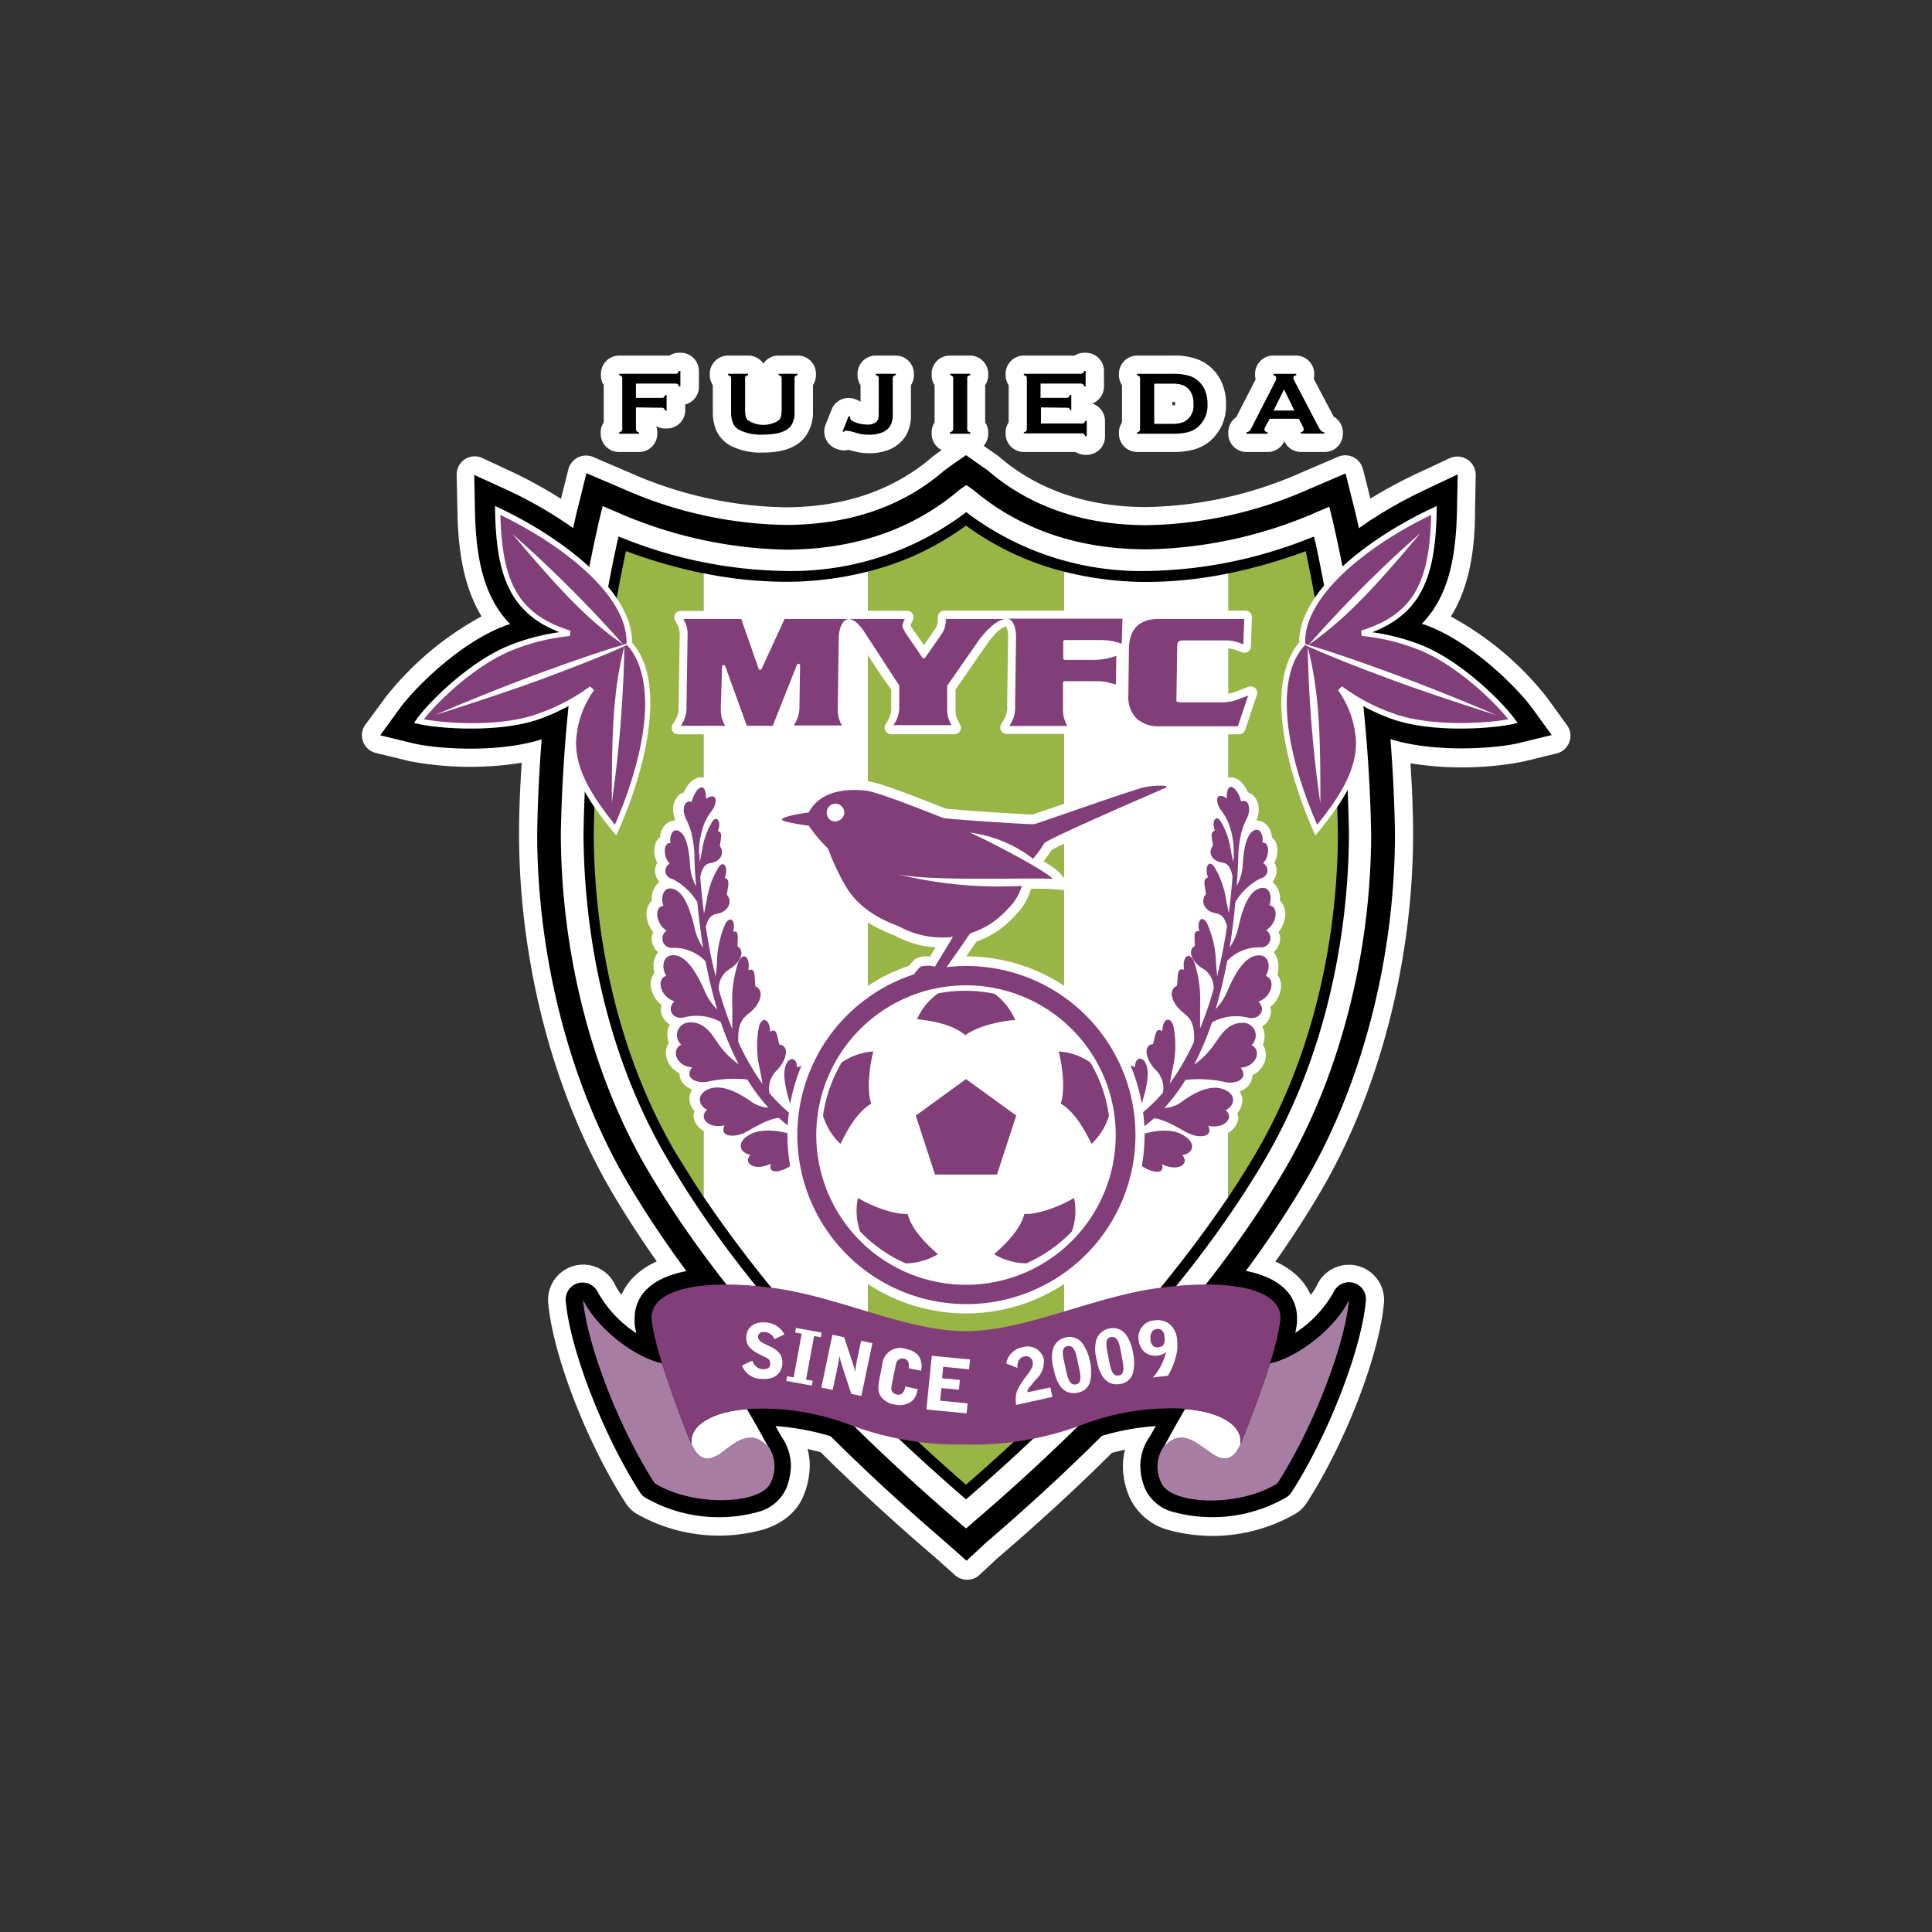 <svg id="Layer_1" data-name="Layer 1" width="240" height="240" xmlns="http://www.w3.org/2000/svg" viewBox="0 0 240 240"><rect x="0" y="0" width="240" height="240" fill="#333333" stroke="none"/><defs><style>.cls-1{fill:#fff;}.cls-2{fill:#98b545;}.cls-3{fill:#823e78;}.cls-4{fill:#a87da3;}</style></defs><path class="cls-1" d="M84.55,43.82h-.19a2.24,2.24,0,0,0-1.19.35H76.92a2.27,2.27,0,0,0-2.27,2.27v.17A2.24,2.24,0,0,0,75,47.85v4.62a2.21,2.21,0,0,0-.38,1.23v.18a2.27,2.27,0,0,0,2.27,2.27h2.49a2.27,2.27,0,0,0,2.27-2.27V53.7a2.19,2.19,0,0,0-.14-.77,2.29,2.29,0,0,0,1.12.3h.19A2.27,2.27,0,0,0,85.12,51v-.75a2.27,2.27,0,0,0,1.7-2.2V46.09A2.27,2.27,0,0,0,84.55,43.82Z"/><path class="cls-1" d="M99.07,44.17H96.72a2.24,2.24,0,0,0-1.89,1,2.27,2.27,0,0,0-1.9-1H90.44a2.27,2.27,0,0,0-2.27,2.27v.17a2.24,2.24,0,0,0,.38,1.24v3.33a6,6,0,0,0,.38,2.18,4.1,4.1,0,0,0,1.81,2,8.08,8.08,0,0,0,4,.86c2.51,0,4.23-.62,5.25-1.92a5,5,0,0,0,1-3.17V47.85a2.31,2.31,0,0,0,.37-1.24v-.17A2.26,2.26,0,0,0,99.07,44.17Z"/><path class="cls-1" d="M111.29,44.17H108.8a2.26,2.26,0,0,0-2.27,2.27v.17a2.31,2.31,0,0,0,.37,1.24v2.07a2.22,2.22,0,0,0-.59-.31l-.18-.06a2.27,2.27,0,0,0-2.82,1.31l-.75,1.89a2.28,2.28,0,0,0,1.33,3l.17.06a2.31,2.31,0,0,0,1.35.07c.6.16,1,.27,1.36.33a8.24,8.24,0,0,0,1.27.09,6.25,6.25,0,0,0,2.42-.45,4.41,4.41,0,0,0,2-1.62,4.93,4.93,0,0,0,.7-2.81V47.85a2.31,2.31,0,0,0,.37-1.24v-.17A2.26,2.26,0,0,0,111.29,44.17Z"/><path class="cls-1" d="M120.53,44.17H118a2.26,2.26,0,0,0-2.27,2.27v.17a2.31,2.31,0,0,0,.37,1.24v4.62a2.28,2.28,0,0,0-.37,1.23v.18A2.27,2.27,0,0,0,118,56.15h2.49a2.27,2.27,0,0,0,2.27-2.27V53.7a2.21,2.21,0,0,0-.38-1.23V47.85a2.24,2.24,0,0,0,.38-1.24v-.17A2.27,2.27,0,0,0,120.53,44.17Z"/><path class="cls-1" d="M135.68,50.13A2.27,2.27,0,0,0,137.14,48V46.09a2.26,2.26,0,0,0-2.27-2.27h-.18a2.25,2.25,0,0,0-1.2.35h-6.3a2.27,2.27,0,0,0-2.27,2.27v.17a2.24,2.24,0,0,0,.38,1.24v4.62a2.21,2.21,0,0,0-.38,1.23v.18a2.27,2.27,0,0,0,2.27,2.27h6.43a2.3,2.3,0,0,0,1.2.35H135a2.27,2.27,0,0,0,2.27-2.27V52.3A2.28,2.28,0,0,0,135.68,50.13Z"/><path class="cls-1" d="M148.78,44.64a8.35,8.35,0,0,0-3.08-.47h-4.44A2.27,2.27,0,0,0,139,46.44v.17a2.24,2.24,0,0,0,.38,1.24v4.62A2.21,2.21,0,0,0,139,53.7v.18a2.27,2.27,0,0,0,2.27,2.27h4.44a9.57,9.57,0,0,0,2.37-.25,5.45,5.45,0,0,0,2.1-1,5.72,5.72,0,0,0,2.12-4.7,6.36,6.36,0,0,0-.68-3A5.38,5.38,0,0,0,148.78,44.64Zm-3.14,5.29.33,0a1.15,1.15,0,0,1,0,.2,1.22,1.22,0,0,1,0,.21l-.33,0Z"/><path class="cls-1" d="M165.68,51.76l-2.48-4.69a1.76,1.76,0,0,0,.06-.46v-.17A2.27,2.27,0,0,0,161,44.17h-2.82a2.27,2.27,0,0,0-2.27,2.27v.17a2.09,2.09,0,0,0,.07.51l-2.4,4.69a2.28,2.28,0,0,0-1,1.89v.18a2.27,2.27,0,0,0,2.27,2.27h2.62a2.29,2.29,0,0,0,2.08-1.35,2.26,2.26,0,0,0,2.07,1.35h2.93a2.27,2.27,0,0,0,2.27-2.27V53.7A2.28,2.28,0,0,0,165.68,51.76Z"/><path class="cls-1" d="M194.6,90l-2.48-3.41a38.58,38.58,0,0,0-11.89-10c2.5-4,3-9,3-13.07l.09-4.5a2.28,2.28,0,0,0-3.23-2.1l-4.08,1.9a59.18,59.18,0,0,0-5.78,3.12c-.19-.78-.48-1.93-.92-3.66a2.26,2.26,0,0,0-3.08-1.54l-4.66,2a49.55,49.55,0,0,1-19.14,4.25c-7.25,0-13.37-2.07-18.19-6.14l-.14-.13-.17-.13-2.67-1.86a2.25,2.25,0,0,0-2.6,0l-1.3.9-1.39,1-.19.15-.14.13c-4.79,4.05-10.9,6.11-18.16,6.11a49.58,49.58,0,0,1-19.13-4.25l-4.66-2a2.27,2.27,0,0,0-3.09,1.54l-.91,3.66A57.11,57.11,0,0,0,64,58.8l-4.08-1.9a2.25,2.25,0,0,0-2.19.16,2.28,2.28,0,0,0-1,1.94l.09,4.5c.08,4.08.54,9,3,13.07a38.58,38.58,0,0,0-11.89,10L45.4,90a2.26,2.26,0,0,0,1.31,3.54l4.1,1a40.34,40.34,0,0,0,14,.21c-.22,3.23-.33,6.21-.33,8.74v.06c0,15.82,4.19,32,11.48,44.45,1.68,2.86,3.57,5.78,5.63,8.7a9.48,9.48,0,0,0-2.78,1.84,7.32,7.32,0,0,0-1.61,2.3,6.8,6.8,0,0,1-.8-1.25,4.37,4.37,0,0,0-8.3,2.26c.57,6.45,4.78,17.34,9.58,24.8A4.36,4.36,0,0,0,79,188a20.65,20.65,0,0,0,15.85,2c3.16-1,4.46-2.9,5-4.28a10.12,10.12,0,0,0,.74-3.66,8.16,8.16,0,0,0-.27-2.06c.55.12,1.09.25,1.63.4,4.23,4.2,8.85,8.46,13.75,12.67l.57.49,0,0,2.34,2.09a2.27,2.27,0,0,0,3.06,0l2.2-2.06.51-.43c4.89-4.21,9.52-8.47,13.75-12.68.54-.15,1.08-.28,1.63-.4a8.16,8.16,0,0,0-.27,2.06,10.16,10.16,0,0,0,.74,3.66,7.44,7.44,0,0,0,5,4.28A20.65,20.65,0,0,0,161,188a4.36,4.36,0,0,0,1.34-1.33c4.81-7.46,9-18.35,9.58-24.8a4.37,4.37,0,0,0-8.3-2.26,6.8,6.8,0,0,1-.8,1.25,7.32,7.32,0,0,0-1.61-2.3,9.48,9.48,0,0,0-2.78-1.84c2.06-2.92,3.95-5.84,5.63-8.71,7.29-12.42,11.48-28.63,11.48-44.45v0c0-2.53-.11-5.51-.33-8.74a40.34,40.34,0,0,0,14-.21l4.1-1A2.26,2.26,0,0,0,194.6,90Z"/><path d="M79,50.61V53.3a.35.35,0,0,0,.08.26.56.56,0,0,0,.29.14v.18H76.92V53.7a.6.6,0,0,0,.29-.14.36.36,0,0,0,.09-.26V47a.36.36,0,0,0-.09-.26.7.7,0,0,0-.29-.14v-.17h7a.4.4,0,0,0,.26-.08.56.56,0,0,0,.15-.27h.19V48h-.19a.46.46,0,0,0-.15-.27.4.4,0,0,0-.26-.08H79v1.78h3.2a.41.41,0,0,0,.27-.08.56.56,0,0,0,.15-.27h.19V51h-.19a.68.68,0,0,0-.15-.27.41.41,0,0,0-.27-.08Z"/><path d="M98.7,47v4.17a2.8,2.8,0,0,1-.47,1.76c-.56.71-1.71,1.06-3.47,1.06a6,6,0,0,1-2.9-.57,1.74,1.74,0,0,1-.82-.9,3.67,3.67,0,0,1-.22-1.35V47a.4.4,0,0,0-.08-.26.84.84,0,0,0-.3-.14v-.17h2.49v.17a.65.65,0,0,0-.29.14.35.35,0,0,0-.08.26v3.71a4.46,4.46,0,0,0,.07,1,1,1,0,0,0,.29.51,3.54,3.54,0,0,0,3.82,0,1,1,0,0,0,.28-.51,4.32,4.32,0,0,0,.08-1V47a.4.4,0,0,0-.08-.26.84.84,0,0,0-.3-.14v-.17h2.35v.17a.78.78,0,0,0-.29.14A.4.4,0,0,0,98.7,47Z"/><path d="M104.67,53.59l.75-1.89.17.06v.11a.54.54,0,0,0,.29.42,3.44,3.44,0,0,0,.84.32,4.06,4.06,0,0,0,1,.13,1.61,1.61,0,0,0,1.13-.33.85.85,0,0,0,.25-.4,3.1,3.1,0,0,0,.06-.71V47a.4.4,0,0,0-.08-.26.78.78,0,0,0-.29-.14v-.17h2.49v.17a.76.76,0,0,0-.3.14.4.4,0,0,0-.08.26v4.38a2.87,2.87,0,0,1-.32,1.55,2.23,2.23,0,0,1-1,.79A4.09,4.09,0,0,1,108,54a5.61,5.61,0,0,1-.88-.06c-.25,0-.65-.14-1.22-.3a3.53,3.53,0,0,0-.74-.14.53.53,0,0,0-.36.15Z"/><path d="M118.41,53.3V47a.34.34,0,0,0-.08-.26.7.7,0,0,0-.29-.14v-.17h2.49v.17a.7.7,0,0,0-.3.14.38.38,0,0,0-.08.26V53.3a.36.36,0,0,0,.09.26.52.52,0,0,0,.29.14v.18H118V53.7a.6.6,0,0,0,.29-.14A.35.35,0,0,0,118.41,53.3Z"/><path d="M129.31,50.61v2h5.09a.41.41,0,0,0,.27-.07.61.61,0,0,0,.15-.28H135v1.93h-.19a.56.56,0,0,0-.15-.27.36.36,0,0,0-.27-.08h-7.21V53.7a.7.7,0,0,0,.3-.14.4.4,0,0,0,.08-.26V47a.4.4,0,0,0-.08-.26.84.84,0,0,0-.3-.14v-.17h7.08a.4.4,0,0,0,.26-.08.54.54,0,0,0,.16-.27h.18V48h-.18a.5.5,0,0,0-.16-.27.4.4,0,0,0-.26-.08h-5v1.77h3.22a.4.4,0,0,0,.26-.08.49.49,0,0,0,.16-.28h.18V51H133a.59.59,0,0,0-.16-.27.4.4,0,0,0-.26-.08Z"/><path d="M143.38,47.66h2.18a4.36,4.36,0,0,1,1.27.15,2,2,0,0,1,.82.5,2.6,2.6,0,0,1,.6,1.84,2.25,2.25,0,0,1-1.12,2.23,3.57,3.57,0,0,1-1.57.27h-2.18Zm-1.83,5.9a.6.6,0,0,1-.29.14v.18h4.44a7.55,7.55,0,0,0,1.81-.18,3.14,3.14,0,0,0,1.24-.61A3.51,3.51,0,0,0,150,50.16a4.06,4.06,0,0,0-.43-1.92,3.13,3.13,0,0,0-1.65-1.49,6.29,6.29,0,0,0-2.24-.31h-4.44v.17a.7.7,0,0,1,.29.14.36.36,0,0,1,.09.26V53.3A.36.36,0,0,1,141.55,53.56Z"/><path d="M158.21,51l1.3-2.63L160.79,51ZM161.85,53a1,1,0,0,1,.11.34c0,.19-.13.3-.38.34v.18h2.93V53.7a.71.71,0,0,1-.39-.18,1.82,1.82,0,0,1-.34-.5l-3-5.73a.78.78,0,0,1-.11-.36c0-.15.12-.26.35-.32v-.17h-2.82v.17c.23.07.34.19.34.36a1.09,1.09,0,0,1-.14.44l-2.92,5.71a1.66,1.66,0,0,1-.28.43.75.75,0,0,1-.36.15v.18h2.62V53.7c-.26-.06-.39-.17-.39-.34a.92.92,0,0,1,.11-.34l.55-1h3.6Z"/><path d="M59,63.45c.12,5.92,1.09,10.72,4.38,14.08-.18.06-.33.08-.51.15-5.82,2.14-11.47,7.94-13.16,10.25l-2.48,3.41,4.1,1c3.12.73,11.2,1.27,16.66-.74l.46-.19c0,.28-.07.56-.07.83,0,4.37,2.37,8.4,5.9,12.7l2.88,3.52L79,104.28c2.82-6.33,4.24-12.12,4.24-16.86A14.36,14.36,0,0,0,80.93,79C80.39,71.58,71.46,64.81,63,60.86L58.91,59Z"/><path d="M177,60.86c-8.47,4-17.4,10.72-17.94,18.14a14.36,14.36,0,0,0-2.31,8.42c0,4.74,1.42,10.53,4.24,16.86l1.84,4.15,2.88-3.52c3.53-4.3,5.9-8.33,5.9-12.7,0-.27-.05-.55-.07-.83l.46.19c5.46,2,13.54,1.47,16.66.74l4.1-1-2.48-3.41c-1.69-2.31-7.34-8.11-13.16-10.25h0c-.18-.07-.33-.09-.51-.15,3.29-3.36,4.26-8.16,4.38-14.08l.09-4.49Z"/><path d="M80.36,160.14a4.91,4.91,0,0,0-1.52,3.56,5,5,0,0,0,0,.66c0,.37.11.8.2,1.25a14.6,14.6,0,0,1-4.76-5.06,2.1,2.1,0,0,0-4,1.08c.53,6,4.67,16.7,9.23,23.77a2.06,2.06,0,0,0,.64.64,18.39,18.39,0,0,0,13.93,1.8,5.29,5.29,0,0,0,3.59-2.94,7.93,7.93,0,0,0,.58-2.84,6.47,6.47,0,0,0-1.23-3.68s-.4-.73-.69-1.23a31.33,31.33,0,0,1,8.13,1.68,40.32,40.32,0,0,0,15.37,2.71h.24a40.32,40.32,0,0,0,15.37-2.71,31.42,31.42,0,0,1,8.13-1.68l-.69,1.23a6.47,6.47,0,0,0-1.23,3.68,7.93,7.93,0,0,0,.58,2.84,5.29,5.29,0,0,0,3.59,2.94A18.39,18.39,0,0,0,159.8,186a2.2,2.2,0,0,0,.65-.64c4.55-7.08,8.69-17.74,9.22-23.77a2.1,2.1,0,0,0-4-1.08,14.6,14.6,0,0,1-4.76,5.06q.14-.69.21-1.26c0-.21,0-.43,0-.65a4.92,4.92,0,0,0-1.53-3.56c-3.47-3.39-11.7-2.81-16.29-2.17a73.7,73.7,0,0,0-10.89,2.69c-4.43,1.33-8.62,2.59-12.44,2.61s-8-1.28-12.47-2.62A75.39,75.39,0,0,0,96.65,158C92.06,157.33,83.83,156.75,80.36,160.14Z"/><path d="M168.38,63.72l-1.23-4.91-4.66,2a51.77,51.77,0,0,1-20,4.43c-7.81,0-14.42-2.25-19.65-6.68l-.15-.13L120,56.54l-1.3.9-1.39,1-.16.14C112,63,105.34,65.21,97.52,65.21a51.8,51.8,0,0,1-20-4.43l-4.67-2-1.22,4.91a191,191,0,0,0-4.9,39.75v.06c0,15.43,4.07,31.2,11.17,43.3,8.45,14.4,21.66,29.38,39.27,44.52l.57.5,2.33,2.06,2.24-2.09.54-.47c17.61-15.14,30.82-30.12,39.27-44.53,7.1-12.09,11.17-27.87,11.17-43.3v0A191,191,0,0,0,168.38,63.72Z"/><path class="cls-1" d="M159.57,145.33c6.84-11.65,10.76-26.89,10.76-41.81v0a190.52,190.52,0,0,0-4.81-39l-.39-1.57-1.49.63a54.78,54.78,0,0,1-21.17,4.66c-8.52,0-15.78-2.49-21.56-7.38l0,0-.87-.61c-.36.26-.84.59-.84.58l-.07.07c-5.78,4.89-13,7.37-21.56,7.38A54.82,54.82,0,0,1,76.36,63.5l-1.49-.63-.39,1.57a190.6,190.6,0,0,0-4.81,39v.06c0,14.92,3.92,30.15,10.76,41.8,8.29,14.13,21.29,28.86,38.65,43.78l.56.49.37.3.33-.29.58-.5C138.28,174.19,151.28,159.46,159.57,145.33Z"/><path d="M119.55,185.87l.45.39.45-.39c16.42-14.26,28.78-28.37,36.73-41.93,9-15.41,10.38-32,10.39-40.47a183.3,183.3,0,0,0-4.16-36.06l-.19-.75-.72.27a56.3,56.3,0,0,1-20,4,35.92,35.92,0,0,1-22.06-7l-.41-.31-.41.31a35.92,35.92,0,0,1-22.06,7,56.33,56.33,0,0,1-20-4l-.72-.28-.18.75a182.6,182.6,0,0,0-4.17,36.06h0c0,8.5,1.37,25.06,10.39,40.46C90.77,157.5,103.13,171.61,119.55,185.87Z"/><path class="cls-2" d="M152.58,148.71q1.83-2.75,3.43-5.46c8.85-15.13,10.19-31.42,10.19-39.78v0a182.55,182.55,0,0,0-4-35,64.43,64.43,0,0,1-9.66,2.77Z"/><path class="cls-2" d="M107.81,173.09q5.66,5.66,12.19,11.35,6.51-5.67,12.15-11.32V71A35.15,35.15,0,0,1,120,65.29,34.89,34.89,0,0,1,107.81,71Z"/><path class="cls-2" d="M87.39,148.66V71.23a65.28,65.28,0,0,1-9.63-2.77,182.55,182.55,0,0,0-4,35v0c0,8.36,1.34,24.65,10.19,39.78C85.05,145,86.18,146.85,87.39,148.66Z"/><path class="cls-1" d="M132.15,173.12a161.78,161.78,0,0,0,20.43-24.41V71.23a50.73,50.73,0,0,1-10.11,1.06A41.39,41.39,0,0,1,132.15,71Z"/><path class="cls-1" d="M87.39,148.66a161.18,161.18,0,0,0,20.42,24.43V71a41.07,41.07,0,0,1-10.28,1.27,51,51,0,0,1-10.14-1.06Z"/><path class="cls-1" d="M146.07,97.37c-.31-1-1.69-1.24-4.09-.76-.88.17-4.74,1.49-9.7,3.21l-4,1.36c-1.22,0-9.93-.6-10.77-.73l-1.18-.45c-4.34-1.72-7.49-2.88-8.76-3-3.72-.33-6.28.65-7.74,2.81-3.66.49-3.81,1.33-3.88,1.84a1.48,1.48,0,0,0,0,.21c0,1.16,1.39,1.48,3.87,1.83a21,21,0,0,0,2,2.38,30.77,30.77,0,0,0,2.13,4.6c1,1.73,2.84,3.92,7.28,5.58a11.4,11.4,0,0,0,5,1.42l-.71,1.17a2.73,2.73,0,0,0-1.93.36l-2.76,3.15,2.77-.09h.77l1.44,0,1.6,0,.45-.44c.49-.59,2.48-3.46,3.44-4.85a11.71,11.71,0,0,0,4.78-3.22,7.73,7.73,0,0,0,2-3.35v0c1.17,0,2.11,0,2.59.05l2.84.21-1.82-2.18a10.26,10.26,0,0,0-2.05-1.48c.45-.58.8-1.11,1-1.41.83-.47,3.79-1.91,13.82-6.25l.73-.32a1.33,1.33,0,0,0,.92-1.25A1.45,1.45,0,0,0,146.07,97.37Z"/><path class="cls-1" d="M104.75,143c.5-.3,1.22-.72,1.76-1l-.69-2.27a8,8,0,0,1-5.14-1.24c0-.45.32-.75.78-1.21a4.43,4.43,0,0,0,1.5-2.91,2.08,2.08,0,0,0-.17-.82,1.8,1.8,0,0,0-1.12-.91,2.42,2.42,0,0,0-1.3-1.39,2,2,0,0,0-.48-.09,1.82,1.82,0,0,0-1.1-.85,1.83,1.83,0,0,0-.14-.57,1.86,1.86,0,0,0-.83-.94c-.19-.83-.38-1.6-1.16-2h0a1.93,1.93,0,0,0-1.53-1.4h-.19a3.75,3.75,0,0,0,.69-2,2.43,2.43,0,0,0,0-.38,2.08,2.08,0,0,0-.66-1.19v-.09c0-1-.1-1.82-.82-2.33h0a2.28,2.28,0,0,0-.89-1.68,2,2,0,0,0-.39-.76v0c0-.2,0-.4,0-.59a2,2,0,0,0-.49-1.47,2,2,0,0,0-.9-1.81,2.68,2.68,0,0,0,.19-.42,2.27,2.27,0,0,0,.14-.81,2.49,2.49,0,0,0-.29-1.08l0-.11a6.64,6.64,0,0,0,.11-1,2,2,0,0,0-.34-1.18,3.14,3.14,0,0,0,.08-.4,2.15,2.15,0,0,0-.62-1.61,2.5,2.5,0,0,0,.09-.66,2.34,2.34,0,0,0-.25-1v-.07a6.11,6.11,0,0,0,.09-.93,2,2,0,0,0-.29-1.11c0-.11.07-.23.07-.33a2,2,0,0,0-.77-1.68A3.17,3.17,0,0,0,90,99.41a1.76,1.76,0,0,0-.49-1.27,1.78,1.78,0,0,0-.93-.42,1.62,1.62,0,0,0-1.29-1.14c-1-.15-1.85.74-2.34,1.85a1.75,1.75,0,0,0-.73.45,2.47,2.47,0,0,0-.6,1.69,3.86,3.86,0,0,0,.27,1.35,1.74,1.74,0,0,0-.85.22A2.31,2.31,0,0,0,82,104a2.19,2.19,0,0,0-.42.44,2.63,2.63,0,0,0-.3,1.28,3.49,3.49,0,0,0,.36,1.46,2,2,0,0,0-.26.91v.2a2.3,2.3,0,0,0,.53,1.27l-.15.13a2.65,2.65,0,0,0-.79,2c0,.07,0,.14,0,.21a2.15,2.15,0,0,0-.58,1,2.39,2.39,0,0,0-.08.66,3.63,3.63,0,0,0,.83,2.23,2.29,2.29,0,0,0-.19.77,2.33,2.33,0,0,0,.1.68,2.43,2.43,0,0,0,.71,1.06l-.12.14a2.73,2.73,0,0,0-.46,1.57,3.4,3.4,0,0,0,.12.83,2.29,2.29,0,0,0-.47,1.38v0a3.49,3.49,0,0,0,1.36,2.64,2.83,2.83,0,0,0-.1.47,2.15,2.15,0,0,0,.28,1.08,2.36,2.36,0,0,0,.83.86,1.51,1.51,0,0,0-.11.22,2.64,2.64,0,0,0-.2,1,3,3,0,0,0,.2,1.06,2.26,2.26,0,0,0-.37,1.25,2.46,2.46,0,0,0,.06.53,3,3,0,0,0,1.62,2v0a2,2,0,0,0,.27,1,2.47,2.47,0,0,0,1.29,1,2.3,2.3,0,0,0-.32,1v.11a2.43,2.43,0,0,0,.63,1.59,2.19,2.19,0,0,0-.12.49,2.09,2.09,0,0,0,.23.93,2.89,2.89,0,0,0,2.36,1.45,2,2,0,0,0,.35.58,2.36,2.36,0,0,0,1.65.66s0,.07,0,.1a2.33,2.33,0,0,0,0,.44,2.14,2.14,0,0,0,.87,1.28s0,0,0,0a1.86,1.86,0,0,0,.41,1.15,2.84,2.84,0,0,0,2.78.78,2.06,2.06,0,0,0,.3.3c1.15.83,2.93,0,3.79-.62l1.09-.88a14.79,14.79,0,0,1,2.16-1.61,10.3,10.3,0,0,0,1.1.25l.13,0,1.94,1.54Z"/><path class="cls-1" d="M158.8,120a2.74,2.74,0,0,0-.47-1.57.81.81,0,0,0-.12-.14,2.43,2.43,0,0,0,.71-1.06,2.35,2.35,0,0,0,.11-.68,2.31,2.31,0,0,0-.2-.77,3.63,3.63,0,0,0,.83-2.23,2.84,2.84,0,0,0-.07-.66,2.26,2.26,0,0,0-.59-1,1.55,1.55,0,0,0,0-.21,2.65,2.65,0,0,0-.79-2l-.14-.13a2.29,2.29,0,0,0,.52-1.27c0-.07,0-.13,0-.2a1.93,1.93,0,0,0-.27-.91,3.51,3.51,0,0,0,.37-1.46,2.63,2.63,0,0,0-.31-1.28A2.19,2.19,0,0,0,158,104a2.31,2.31,0,0,0-1.06-1.85,1.71,1.71,0,0,0-.85-.22,3.65,3.65,0,0,0,.27-1.35,2.47,2.47,0,0,0-.59-1.69,1.78,1.78,0,0,0-.74-.45c-.49-1.11-1.31-2-2.34-1.85a1.61,1.61,0,0,0-1.28,1.14,1.78,1.78,0,0,0-.94.42,1.76,1.76,0,0,0-.49,1.27,3,3,0,0,0,.34,1.32,2,2,0,0,0-.77,1.68c0,.1.05.22.06.33a2,2,0,0,0-.29,1.1,5.86,5.86,0,0,0,.09.93v.08a2.34,2.34,0,0,0-.25,1,2.5,2.5,0,0,0,.09.66,2.16,2.16,0,0,0-.62,1.61,3.14,3.14,0,0,0,.08.4,2,2,0,0,0-.34,1.18,6.51,6.51,0,0,0,.11,1s0,.07,0,.11a2.26,2.26,0,0,0-.15,1.89,2,2,0,0,0,.2.42,2,2,0,0,0-.91,1.81,2,2,0,0,0-.49,1.47c0,.19,0,.39,0,.59v0a2.2,2.2,0,0,0-.39.76,2.28,2.28,0,0,0-.89,1.68h0c-.73.51-.78,1.35-.83,2.33v.09a2,2,0,0,0-.67,1.19,2.43,2.43,0,0,0,0,.38,3.68,3.68,0,0,0,.7,2h-.2a1.9,1.9,0,0,0-1.52,1.4h0c-.78.35-1,1.12-1.16,2a1.91,1.91,0,0,0-.83.94,2.16,2.16,0,0,0-.14.57,1.85,1.85,0,0,0-1.1.85,1.86,1.86,0,0,0-.47.09,2.44,2.44,0,0,0-1.31,1.39,1.8,1.8,0,0,0-1.12.91,2.08,2.08,0,0,0-.17.82,4.4,4.4,0,0,0,1.51,2.91c.46.47.74.76.77,1.21a8,8,0,0,1-5.13,1.24l-.7,2.27c.54.25,1.26.67,1.76,1l-.63,2.1,1.95-1.55.13,0a10.3,10.3,0,0,0,1.1-.25,14.79,14.79,0,0,1,2.16,1.61l1.08.88c.87.62,2.65,1.45,3.8.62a1.66,1.66,0,0,0,.3-.3,2.84,2.84,0,0,0,2.78-.78,1.86,1.86,0,0,0,.41-1.15s0,0,0,0a2.14,2.14,0,0,0,.87-1.28,1.72,1.72,0,0,0,.05-.44v-.1a2.36,2.36,0,0,0,1.64-.66,2,2,0,0,0,.35-.58,2.89,2.89,0,0,0,2.36-1.45,2,2,0,0,0,.23-.93,2.19,2.19,0,0,0-.12-.49,2.43,2.43,0,0,0,.63-1.59v-.11a2.3,2.3,0,0,0-.32-1,2.43,2.43,0,0,0,1.29-1,2,2,0,0,0,.27-1v0a3,3,0,0,0,1.63-2,3.27,3.27,0,0,0,.05-.53,2.26,2.26,0,0,0-.37-1.25,3,3,0,0,0,.21-1.06,2.83,2.83,0,0,0-.2-1c0-.08-.08-.15-.11-.22a2.42,2.42,0,0,0,.82-.86,2.15,2.15,0,0,0,.28-1.08,2.08,2.08,0,0,0-.1-.47,3.49,3.49,0,0,0,1.36-2.64v0a2.29,2.29,0,0,0-.46-1.38A3.4,3.4,0,0,0,158.8,120Z"/><path class="cls-3" d="M106,141a9.45,9.45,0,0,1-6.45-1.68,2.67,2.67,0,0,1,1-2.8c1.4-1.4,1.59-2.87.18-2.79-.4-1.11-.78-1.63-1.72-1.1,0-1.43-1.14-1.39-1.48-.05s.3,3.52.73,4.85a9.77,9.77,0,0,1,.33,1.25,18.85,18.85,0,0,1-3-2.89,3.1,3.1,0,0,1,1-2.91c1.24-1.39,1.44-3,.22-3.12-.32-1.3-.34-2.07-1.15-1.61,0-1.61-1.08-2-1.4-.5a12.4,12.4,0,0,0,.09,5c.13.63.27,1.37.37,2a30.23,30.23,0,0,1-3-5.21c-.13-2.38.6-3,1.4-3.63,1.43-1.15,1.87-2.84.71-3.29-.11-1.48,0-2.31-.86-2,.27-1.7-.73-2.38-1.28-.91a14.83,14.83,0,0,0-.72,5.34c0,.91,0,2,0,2.89a46.22,46.22,0,0,1-1.68-4.92,2.82,2.82,0,0,1,1.46-2.61c1.3-.84,1.81-2.24.87-2.74,0-1.27.2-2-.55-1.83.38-1.42-.4-2.09-1-.9a12.54,12.54,0,0,0-1,4.47c0,.62-.11,1.35-.17,2a62.85,62.85,0,0,1-1.22-6.19c.36-1.38.92-1.51,1.52-1.64,1.24-.26,1.86-1.43,1.09-2.35.19-1.26.41-1.88-.26-2.08.49-1.24-.11-2.26-.75-1.34a10.87,10.87,0,0,0-1.47,4c-.09.56-.23,1.2-.36,1.78-.18-1.44-.34-3-.46-4.54.31-1.56.85-1.66,1.43-1.77,1.09-.2,1.64-1.22,1-2.08.16-1.12.36-1.66-.23-1.86.43-1.1-.1-2-.68-1.22a9.39,9.39,0,0,0-1.28,3.53c-.09.5-.21,1.07-.32,1.59,0-.42,0-.85-.07-1.28a9.19,9.19,0,0,1,.35-2.61,6.35,6.35,0,0,1,1.25-2.55c.77-1.09.62-2.39-.73-1.46,0-2.38-1.3-1.46-1.79.38-.9-.32-1.26.89-.75,2a11.93,11.93,0,0,1,.65,1.6,14,14,0,0,1,.44,2.8c0,1.4.11,2.77.21,4.09a6,6,0,0,1-.74-2.55c-.06-.84-.2-3.32-1.13-4.14s-1.49.32-1.31,1.32c-.85-.17-1,1.58-.1,2.55a1,1,0,0,0,.29,1.87,7.73,7.73,0,0,1,3.15,2.93q.28,3,.72,5.67a7.19,7.19,0,0,1-1.1-2.64c-.25-1-.94-3.9-2.35-4.59s-1.92.86-1.48,2c-1.17.07-1,2.23.4,3.08a1.16,1.16,0,0,0,.77,2.13,5.45,5.45,0,0,1,4.06,1.68,56.37,56.37,0,0,0,1.45,6A7.36,7.36,0,0,1,87.49,123c-.45-1-1.73-3.9-3.43-4.29s-2,1.41-1.29,2.51c-1.29.37-.74,2.62,1,3.16-1.06,1.08-.08,2.34,1.23,2a6.22,6.22,0,0,1,4.53.57,37.63,37.63,0,0,0,2.23,5.26,10.18,10.18,0,0,1-2.61-2.67c-.6-.82-1.51-2.58-3.37-2.53a1.58,1.58,0,0,0-1.15,2.76c-1.35.68-.56,2.72,1.34,2.81-1,1.31.45,2,1.8,1.82a15.06,15.06,0,0,1,5.07-.3,22.5,22.5,0,0,0,2.61,3.49,4,4,0,0,1-2.22-.81c-.8-.54-3.17-2.16-5-1.56s-1.49,2.15-.38,2.64c-1.17,1,.21,2.41,2.16,1.93-.67,1.38,1,1.54,2.32,1,1-.46,2.8-1.75,4.41-1.92a15.39,15.39,0,0,0,3.27,2.27,4.11,4.11,0,0,1-1.46-.19c-.92-.25-3.64-1-5.43,0s-1.13,2.35.1,2.48c-1,1.18.66,2.09,2.54,1.12-.43,1.41,1.32,1.08,2.54.21a24.06,24.06,0,0,1,3.79-2.81,12.16,12.16,0,0,0,1.47.37A27.23,27.23,0,0,1,106,141Z"/><path class="cls-3" d="M157.23,121.24c.7-1.1.45-2.9-1.29-2.51s-3,3.31-3.43,4.29a7.36,7.36,0,0,1-1.51,2.34,56.37,56.37,0,0,0,1.45-6,5.47,5.47,0,0,1,4.06-1.68,1.16,1.16,0,0,0,.77-2.13c1.43-.85,1.57-3,.4-3.08.44-1.14,0-2.71-1.48-2s-2.1,3.61-2.34,4.59a7.15,7.15,0,0,1-1.11,2.64q.45-2.7.72-5.67a7.85,7.85,0,0,1,3.15-2.93,1,1,0,0,0,.29-1.87c.92-1,.75-2.72-.1-2.55.18-1-.36-2.16-1.31-1.32s-1.07,3.3-1.13,4.14a5.92,5.92,0,0,1-.74,2.55c.1-1.33.17-2.69.21-4.09a14.61,14.61,0,0,1,.44-2.8,10.66,10.66,0,0,1,.66-1.6c.5-1.15.15-2.36-.75-2-.5-1.84-1.85-2.76-1.8-.38-1.35-.93-1.5.37-.72,1.46a6.5,6.5,0,0,1,1.24,2.55,9.19,9.19,0,0,1,.35,2.61c0,.43,0,.86-.07,1.28-.11-.52-.23-1.09-.31-1.59a9.57,9.57,0,0,0-1.29-3.53c-.57-.8-1.11.12-.67,1.22-.6.2-.4.74-.24,1.86-.68.86-.13,1.88,1,2.08.59.11,1.12.21,1.43,1.77-.12,1.58-.28,3.1-.46,4.54-.13-.58-.26-1.22-.36-1.78a10.87,10.87,0,0,0-1.47-4c-.64-.92-1.24.1-.75,1.34-.67.2-.44.82-.26,2.08-.77.92-.15,2.09,1.09,2.35.61.13,1.17.26,1.52,1.64a62.85,62.85,0,0,1-1.22,6.19c-.06-.65-.13-1.38-.16-2a12.54,12.54,0,0,0-1.06-4.47c-.58-1.19-1.35-.52-1,.9-.75-.14-.59.56-.55,1.83-.94.5-.42,1.9.87,2.74a2.8,2.8,0,0,1,1.46,2.61,46.22,46.22,0,0,1-1.68,4.92c0-.87,0-2,0-2.89a14.83,14.83,0,0,0-.72-5.34c-.54-1.47-1.55-.79-1.27.91-.87-.27-.76.56-.87,2-1.16.45-.71,2.14.71,3.29.8.65,1.53,1.25,1.4,3.63a30.23,30.23,0,0,1-3,5.21c.11-.67.24-1.41.38-2a12.58,12.58,0,0,0,.08-5c-.32-1.46-1.41-1.11-1.39.5-.82-.46-.84.31-1.16,1.61-1.22.11-1,1.73.22,3.12a3.11,3.11,0,0,1,1,2.91,18.89,18.89,0,0,1-3.05,2.89,11.76,11.76,0,0,1,.33-1.25c.43-1.33,1.08-3.52.74-4.85s-1.47-1.38-1.49.05c-.94-.53-1.31,0-1.72,1.1-1.41-.08-1.22,1.39.19,2.79a2.68,2.68,0,0,1,1,2.8A9.43,9.43,0,0,1,134,141a26.51,26.51,0,0,1,2.49,1.4A12.16,12.16,0,0,0,138,142a24.67,24.67,0,0,1,3.8,2.81c1.21.87,3,1.2,2.53-.21,1.89,1,3.55.06,2.54-1.12,1.23-.13,1.93-1.4.1-2.48s-4.5-.28-5.42,0a4.16,4.16,0,0,1-1.47.19,15.14,15.14,0,0,0,3.27-2.27c1.61.17,3.36,1.46,4.42,1.92,1.29.57,3,.41,2.31-1,1.95.48,3.33-1,2.16-1.93,1.11-.49,1.52-2-.38-2.64s-4.24,1-5,1.56a4,4,0,0,1-2.22.81,23.19,23.19,0,0,0,2.62-3.49,15,15,0,0,1,5.06.3c1.35.22,2.83-.51,1.8-1.82,1.9-.09,2.7-2.13,1.34-2.81a1.58,1.58,0,0,0-1.15-2.76c-1.85,0-2.77,1.71-3.37,2.53a10.54,10.54,0,0,1-2.6,2.67,38.87,38.87,0,0,0,2.22-5.26,6.22,6.22,0,0,1,4.53-.57c1.31.3,2.29-1,1.23-2C158,123.86,158.52,121.61,157.23,121.24Z"/><path class="cls-1" d="M97.82,141A22.18,22.18,0,1,0,120,118.8,22.21,22.21,0,0,0,97.82,141Z"/><path class="cls-3" d="M99.05,141a21,21,0,1,0,21-21A21,21,0,0,0,99.05,141Zm2.35,0a18.6,18.6,0,1,1,18.6,18.6A18.62,18.62,0,0,1,101.4,141Z"/><polygon class="cls-3" points="116.15 145.91 113.76 138.58 120 134.05 126.24 138.58 123.85 145.91 116.15 145.91"/><path class="cls-3" d="M116.53,123.4a7.88,7.88,0,0,0-2.61,3.2c1.51.18,4.32.55,6,2,1.72-1.32,5.28-1.88,6.2-1.88a7.85,7.85,0,0,0-2.59-3.27A17.73,17.73,0,0,0,116.53,123.4Z"/><path class="cls-3" d="M102.24,138.59a7.91,7.91,0,0,0,2.17,3.51c.67-1.37,1.94-3.9,3.82-5-.69-2.07,0-5.62.26-6.48a7.71,7.71,0,0,0-3.94,1.37A17.83,17.83,0,0,0,102.24,138.59Z"/><path class="cls-3" d="M137.76,138.59a7.91,7.91,0,0,1-2.17,3.51c-.67-1.37-1.94-3.9-3.82-5,.69-2.07,0-5.62-.26-6.48a7.71,7.71,0,0,1,3.94,1.37A17.83,17.83,0,0,1,137.76,138.59Z"/><path class="cls-3" d="M127.49,156.94a8,8,0,0,1-4-1.14c1.14-1,3.23-2.92,3.76-5,2.18.1,5.42-1.48,6.17-2a7.79,7.79,0,0,1-.26,4.17A17.82,17.82,0,0,1,127.49,156.94Z"/><path class="cls-3" d="M112.51,156.94a8,8,0,0,0,4-1.14c-1.14-1-3.23-2.92-3.76-5-2.18.1-5.42-1.48-6.17-2a7.79,7.79,0,0,0,.26,4.17A17.71,17.71,0,0,0,112.51,156.94Z"/><path class="cls-3" d="M142.22,97.78c-1.39.28-13.23,4.49-13.73,4.59s-10.84-.63-11.28-.75-8-3.26-9.75-3.42-5.41-.26-7,2.73c-1.21.14-3.29.55-3.33.87s3.35.78,3.35.78a16.89,16.89,0,0,0,2.37,2.81A31.22,31.22,0,0,0,105,110c1,1.69,2.68,3.6,6.72,5.1a11.1,11.1,0,0,0,6.66,1.28l-2.25,3.71a3.27,3.27,0,0,0-1.79,0,7.85,7.85,0,0,0-.8.93c.35,0,1.59,0,2.21,0a11,11,0,0,1,1.18,0c.49-.59,2.81-3.94,3.59-5.08a10.34,10.34,0,0,0,4.71-3.08,6.5,6.5,0,0,0,1.71-2.81,53.25,53.25,0,0,1-15.71-1.51c3.91,1,16.94.44,19.55.64-.81-1-8.16-4.83-10.3-5.75a16.14,16.14,0,0,1,7.85,3.25,17.29,17.29,0,0,0,1.45-2c1.55-1,14.08-6.41,14.94-6.78S143.61,97.51,142.22,97.78ZM104,102a1,1,0,0,1-1.25-.72A1.09,1.09,0,1,1,104,102Z"/><path class="cls-4" d="M89.62,180.46c-1.83,1.36-3,.69-3.72-1.1,0,.19-2.37-5.84-3.65-10-3.54-.76-8.21-4.5-9.83-7.92.48,5.45,4.33,15.71,8.9,22.81,4.81,3,13.36,2.66,14.44-.12a4.46,4.46,0,0,0-.5-4.71c0,.09.09.18.14.27C93.35,177.54,91.67,178.94,89.62,180.46Z"/><path class="cls-4" d="M157.76,169.37c-1.29,4.15-3.68,10.19-3.66,10-.74,1.79-1.89,2.46-3.72,1.1-2-1.52-3.73-2.92-5.78-.76l.15-.27a4.44,4.44,0,0,0-.51,4.71c1.08,2.78,9.63,3.16,14.44.12,4.57-7.1,8.42-17.36,8.9-22.81C166,164.87,161.29,168.61,157.76,169.37Z"/><path class="cls-1" d="M85.9,179.36c.74,1.79,1.89,2.46,3.72,1.1,2-1.52,3.73-2.92,5.78-.76-.05-.09-.1-.18-.14-.27-.78-1.47-1.68-3-2.47-4.39C88.51,175.39,85.65,177,85.9,179.36Z"/><path class="cls-1" d="M150.38,180.46c1.83,1.36,3,.69,3.72-1.1.25-2.4-2.61-4-6.89-4.32-.79,1.35-1.68,2.92-2.46,4.39l-.15.27C146.65,177.54,148.33,178.94,150.38,180.46Z"/><path class="cls-3" d="M154.1,179.36c0,.2,2.37-5.84,3.66-10a33.2,33.2,0,0,0,1.28-5.26c.48-4.06-6.38-5.33-15.4-4.06-8.09,1.14-16.29,5.29-23.61,5.32s-15.58-4.18-23.67-5.32c-9-1.27-15.88,0-15.4,4.06a33.39,33.39,0,0,0,1.29,5.26c1.28,4.15,3.67,10.18,3.65,10-.25-2.4,2.61-4,6.89-4.32a30.94,30.94,0,0,1,12.41,1.81,38.34,38.34,0,0,0,14.68,2.59h.24a38.34,38.34,0,0,0,14.68-2.59A30.94,30.94,0,0,1,147.21,175C151.49,175.39,154.35,177,154.1,179.36Z"/><path class="cls-1" d="M96.2,166.35a1.42,1.42,0,0,0-1.13-.88c-.81-.1-.9.47-.91.54,0,.47.39.72.8.92l.86.41a2.68,2.68,0,0,1,1.11.92,2,2,0,0,1,.25,1.22A1.89,1.89,0,0,1,96,171.12a3.18,3.18,0,0,1-1.39.17,2.57,2.57,0,0,1-2.44-1.66l1.29-.61a1.47,1.47,0,0,0,1.22,1.07c.34,0,1,0,1-.64s-.22-.65-1.23-1.16-1.89-1.07-1.73-2.38c.13-1.1,1.07-1.79,2.52-1.62a2.72,2.72,0,0,1,2.2,1.48Z"/><path class="cls-1" d="M97.67,171.54l.11-.58.81.15,1-5.43-.82-.15.11-.57,3.19.58-.11.58-.83-.15-1,5.41.83.15-.11.6Z"/><path class="cls-1" d="M103.4,165.81l1.46.31,1.14,3.43a4.67,4.67,0,0,1,.14.5c0,.06.06.32.08.37h0l.1-.67c.07-.45.08-.5.13-.75l.52-2.44,1.4.3L107,173.42l-1.25-.27-1.17-3.56a8.75,8.75,0,0,1-.29-1.19h0c0,.19-.17,1-.2,1.19l-.65,3.07-1.41-.29Z"/><path class="cls-1" d="M109.61,169.44a2.22,2.22,0,0,1,3-1.85,2.65,2.65,0,0,1,1.44.75,2.31,2.31,0,0,1,.36,1.94l-1.53-.31c0-.32.18-1-.58-1.2a1,1,0,0,0-.62.09,1,1,0,0,0-.4.67l-.5,2.49c-.07.36-.21,1,.63,1.22.63.13.92-.32,1.06-1l1.53.32a3.36,3.36,0,0,1-.23.79,1.76,1.76,0,0,1-1,1,2.67,2.67,0,0,1-1.61.13,2.51,2.51,0,0,1-1.68-.94c-.23-.32-.53-.77-.26-2.11Z"/><path class="cls-1" d="M115.75,168.42l4.75.46-.12,1.22-3.21-.31-.14,1.42,2.21.21-.12,1.22-2.18-.21-.15,1.57,3.41.33-.12,1.24-5-.47Z"/><path class="cls-1" d="M125,169.37a2.45,2.45,0,0,1,2-2,2.06,2.06,0,0,1,2.66,1.44,3,3,0,0,1-1,2.58l-.75.91a.92.92,0,0,0-.29.66l2.86-.61.25,1.18-4.51,1c-.14-1.3,0-1.85,1.07-3.32.77-1,1.09-1.43,1-2a.84.84,0,0,0-1.05-.71c-.86.18-.86,1.08-.86,1.43Z"/><path class="cls-1" d="M130.78,167.66a2.08,2.08,0,0,1,1.61-1.52,2,2,0,0,1,2,.64,5.6,5.6,0,0,1,1,2.29,6,6,0,0,1,.05,2.49,1.91,1.91,0,0,1-1.49,1.43c-2.32.51-2.87-2-3.07-3A4.76,4.76,0,0,1,130.78,167.66Zm3,1c-.28-1.29-.7-1.54-1.17-1.44s-.76.38-.46,1.76l.32,1.43c.33,1.56.79,1.65,1.22,1.56.64-.14.62-.86.36-2Z"/><path class="cls-1" d="M136.17,166.51a2.08,2.08,0,0,1,1.65-1.48,2,2,0,0,1,2,.69,5.44,5.44,0,0,1,.93,2.32,5.82,5.82,0,0,1,0,2.48,1.89,1.89,0,0,1-1.52,1.39c-2.33.45-2.82-2.11-3-3A4.78,4.78,0,0,1,136.17,166.51Zm3,1.05c-.25-1.29-.66-1.55-1.13-1.47s-.77.36-.5,1.75l.28,1.44c.3,1.56.75,1.66,1.18,1.58.64-.12.64-.84.42-2Z"/><path class="cls-1" d="M143.21,171.12a7.31,7.31,0,0,0,1.65-3.18,2,2,0,0,1-1.14.47,2.15,2.15,0,0,1-1.51-.43,2.21,2.21,0,0,1-.75-1.41,2.12,2.12,0,0,1,2-2.55,2.35,2.35,0,0,1,1.94.56,2.86,2.86,0,0,1,.83,1.9,7.8,7.8,0,0,1,0,1.32,9.49,9.49,0,0,1-1.14,3.1Zm-.29-4.75c0,.3.12,1.08,1,1,.67-.08.83-.57.74-1.27,0-.45-.24-1.13-1-1S142.88,166.05,142.92,166.37Z"/><path class="cls-1" d="M155.93,85.48a.79.79,0,0,0-.84-.17l-1.76.68a5,5,0,0,1-1.63.26h-4.61c0-.61,0-1.45.07-2.73l0-3h4.86a4.51,4.51,0,0,1,1.56.25l.72.27a.8.8,0,0,0,1.09-.72l.13-3.63a.77.77,0,0,0-.22-.58.81.81,0,0,0-.58-.25H143.94a4.72,4.72,0,0,0-3.42,1.21c0-.25,0-.41,0-.41a.78.78,0,0,0-.23-.55.79.79,0,0,0-.57-.25H117.3a.8.8,0,0,0-.8.76l0,.34a1.91,1.91,0,0,1-.27,1.08l-1.46,2.1L113.28,78s-.13-.23-.18-.32l.31-.67a.77.77,0,0,0,.07-.34.85.85,0,0,0-.12-.43.81.81,0,0,0-.68-.37H97.34a.83.83,0,0,0-.74.48l-2.07,4.5L93,76.43a.8.8,0,0,0-.75-.54H84.56a.81.81,0,0,0-.69.39.82.82,0,0,0,0,.79l.32.59a3,3,0,0,1,.24,1.5l-.13,8.54A2.91,2.91,0,0,1,84,89.25l-.45.76a.81.81,0,0,0,0,.81.78.78,0,0,0,.69.4h6.18A.8.8,0,0,0,91.12,90l-.32-.59L90.64,89a4.52,4.52,0,0,1-.1-1.07s0-.36,0-.88l1.31,3.61a.81.81,0,0,0,.75.53h3.46a.8.8,0,0,0,.75-.51l1.44-3.63c0,.14,0,.62,0,.62a3.06,3.06,0,0,1-.3,1.56l-.45.75a.87.87,0,0,0-.11.41.83.83,0,0,0,.11.4.79.79,0,0,0,.69.4h6.72a.79.79,0,0,0,.68-.39.78.78,0,0,0,.12-.41.75.75,0,0,0-.1-.38l-.31-.59a2.71,2.71,0,0,1-.26-1.38s.12-8.66.12-8.66c0-.73.17-1.37.35-1.39s.41.29.88,1a66.69,66.69,0,0,0,4.32,6.65l0,2.08a3,3,0,0,1-.3,1.56L110,90a.87.87,0,0,0-.11.41.83.83,0,0,0,.11.4.79.79,0,0,0,.69.4h7.88a.82.82,0,0,0,.69-.39.87.87,0,0,0,.11-.41.75.75,0,0,0-.1-.38l-.31-.59-.17-.42a4.16,4.16,0,0,1-.09-1s0-2,0-2.37l3.92-5.65c1.18-1.71,2-2.1,2.36-2.19a2.66,2.66,0,0,1,.25,1.24s-.12,8.6-.12,8.6a2.88,2.88,0,0,1-.3,1.55l-.44.76a.77.77,0,0,0-.11.41.82.82,0,0,0,.1.4.8.8,0,0,0,.7.4h7.87a.82.82,0,0,0,.69-.39.87.87,0,0,0,.11-.41.85.85,0,0,0-.09-.38l-.32-.59-.16-.42a3.62,3.62,0,0,1-.1-1s0-1.49,0-2.4h3.24a6.12,6.12,0,0,1,1.77.28l.57.16a.81.81,0,0,0,.51,0v.33a4.68,4.68,0,0,0,1.41,3.64A4.94,4.94,0,0,0,144,91.22h9.92a.8.8,0,0,0,.76-.55l1.46-4.36A.78.78,0,0,0,155.93,85.48Zm-18-4.76a6.35,6.35,0,0,1-1.8.29h-3v-.46h3.62a7.39,7.39,0,0,1,1.3.12l-.16,0Z"/><path class="cls-3" d="M125.31,76.89c.7.23.91,1.47.91,2.22,0,0-.12,8.61-.12,8.61a3.84,3.84,0,0,1-.44,2l-.26.46h7.19l-.16-.29-.25-.65a4.63,4.63,0,0,1-.13-1.2s0-3.22,0-3.22a.21.21,0,0,1,.2-.2h4a7,7,0,0,1,2.05.33l.32.09c0-.43.05-3.12.05-3.56l-.53.16a7.35,7.35,0,0,1-2.09.33h-3.77a.18.18,0,0,1-.14-.06.2.2,0,0,1-.06-.14l0-2.06a.2.2,0,0,1,.2-.2h4.41a7.38,7.38,0,0,1,2.22.32l.44.14c0-.43.08-2.78.09-3.12H125.31Z"/><path class="cls-3" d="M124.81,76.89h-7.32v.16a3.27,3.27,0,0,1-.23,1.19c0,.13-.6,1-2.34,3.46a.22.22,0,0,1-.17.09h0a.22.22,0,0,1-.16-.09s-2.13-3.11-2.12-3.11l-.37-.71,0-.15.09-.39.21-.45H97.46c-.1.23-2.85,6.2-2.85,6.2a.2.2,0,0,1-.19.11.21.21,0,0,1-.18-.13l-2.16-6.18H84.89l.16.3A3.66,3.66,0,0,1,85.41,79s-.13,8.7-.13,8.7a3.85,3.85,0,0,1-.43,2l-.27.46h5.5l-.16-.29-.25-.65a4.66,4.66,0,0,1-.13-1.21v-.13l.16-5.06a.2.2,0,0,1,.17-.2.21.21,0,0,1,.22.13l2.68,7.41H96c.09-.25,3-7.58,3-7.58a.2.2,0,0,1,.22-.12.2.2,0,0,1,.17.2l-.08,5a3.94,3.94,0,0,1-.44,2l-.27.46h6l-.16-.29a3.8,3.8,0,0,1-.37-1.86s.12-8.68.12-8.68c0-.79.28-2.3,1.24-2.39.68,0,1.36.76,1.81,1.4l4.47,6.86a.25.25,0,0,1,0,.11l0,2.35a3.91,3.91,0,0,1-.44,2l-.27.46h7.19l-.15-.29-.26-.65a5.26,5.26,0,0,1-.12-1.21s0-2.63,0-2.63a.2.2,0,0,1,0-.11l4.07-5.85C122.86,77.93,123.86,77.09,124.81,76.89Z"/><path class="cls-3" d="M153.69,86.92a5.89,5.89,0,0,1-2,.33h-5l-.43-.06c-.09,0-.11-.06-.12-.15l0-.23.1-6.62c0-.47.24-.64.84-.64h5a5.5,5.5,0,0,1,1.91.31l.47.18c0-.45.1-2.81.11-3.15H143.94c-2.41,0-3.66,1.25-3.7,3.7,0,0-.07,5.79-.07,5.83a3.71,3.71,0,0,0,1.09,2.9,4,4,0,0,0,2.74.9h9.77c.08-.23,1.07-3.18,1.29-3.82Z"/><path class="cls-1" d="M78.52,79.83v0s0,0,0,0v-.08C78.52,73.57,70.25,67,62,63.09l-.5-.24v.56c.15,7.66,1.6,12.65,8,15.12A26.9,26.9,0,0,0,63.72,80c-5,1.84-10.3,7-12,9.39l-.3.42.5.11c2.41.58,10.23,1.2,15.24-.65a25.58,25.58,0,0,0,5.34-2.69,11.78,11.78,0,0,0-1.64,5.68c0,3.67,2.07,7.12,5.34,11.11l.35.43.23-.51c2.26-5.09,4-11,4-16C80.79,84.28,80.12,81.66,78.52,79.83Z"/><path class="cls-3" d="M77.92,80.17l0-.06c-2.18,1-5.15,2.23-11,4.4C62.3,86.18,56.11,88.19,54.1,88.8c2-.88,7.78-3.27,12.47-5,5.87-2.16,9-3.17,11.26-3.82v-.06c0-.07,0-.14,0-.22,0-5.7-7.75-11.92-15.67-15.73.22,7.66,1.75,12.25,8.71,14.37l-.07.67A25.59,25.59,0,0,0,64,80.63c-4.6,1.7-9.41,6.27-11.35,8.72,2.79.52,9.72,1,14.29-.73a24,24,0,0,0,6.36-3.36l.5.47a11.84,11.84,0,0,0-2.24,6.54c0,3.32,1.85,6.47,4.83,10.18,2.47-5.72,3.76-11,3.76-15.07C80.11,84.26,79.39,81.77,77.92,80.17Zm-.49-.09C73,77,69.69,73.47,63.65,66.33A156.43,156.43,0,0,1,77.43,80.08ZM76,99.72c0-9.36.22-14.15,1.56-19.41A156.93,156.93,0,0,1,76,99.72Z"/><path class="cls-1" d="M159.17,87.29c0,4.94,1.77,10.9,4,16l.22.51.36-.43c3.27-4,5.33-7.44,5.33-11.11a11.76,11.76,0,0,0-1.63-5.68,25.34,25.34,0,0,0,5.34,2.69c5,1.85,12.82,1.23,15.24.65l.5-.11-.31-.42c-1.72-2.37-7-7.55-12-9.39a26.82,26.82,0,0,0-5.75-1.46c6.41-2.47,7.87-7.46,8-15.12v-.56l-.5.24c-8.3,3.87-16.58,10.48-16.58,16.62v.08s0,0,0,0v0C159.84,81.66,159.17,84.28,159.17,87.29Z"/><path class="cls-3" d="M159.85,87.38c0,4.12,1.29,9.35,3.77,15.07,3-3.71,4.83-6.86,4.83-10.18a11.91,11.91,0,0,0-2.24-6.54l.5-.47a24.08,24.08,0,0,0,6.35,3.36c4.58,1.68,11.51,1.25,14.3.73-1.94-2.45-6.76-7-11.35-8.72A25.59,25.59,0,0,0,169.16,79l-.08-.67c7-2.12,8.49-6.71,8.71-14.37-7.92,3.81-15.66,10-15.66,15.73V80c2.24.65,5.38,1.66,11.25,3.82,4.7,1.73,10.47,4.12,12.48,5-2-.61-8.21-2.62-12.74-4.29-5.88-2.17-8.86-3.43-11-4.4l-.06.06C160.58,81.77,159.85,84.26,159.85,87.38Zm16.47-21c-6,7.14-9.35,10.62-13.78,13.75A155.06,155.06,0,0,1,176.32,66.33Zm-13.87,14c1.34,5.26,1.6,10,1.57,19.41A155.21,155.21,0,0,1,162.45,80.31Z"/></svg>
